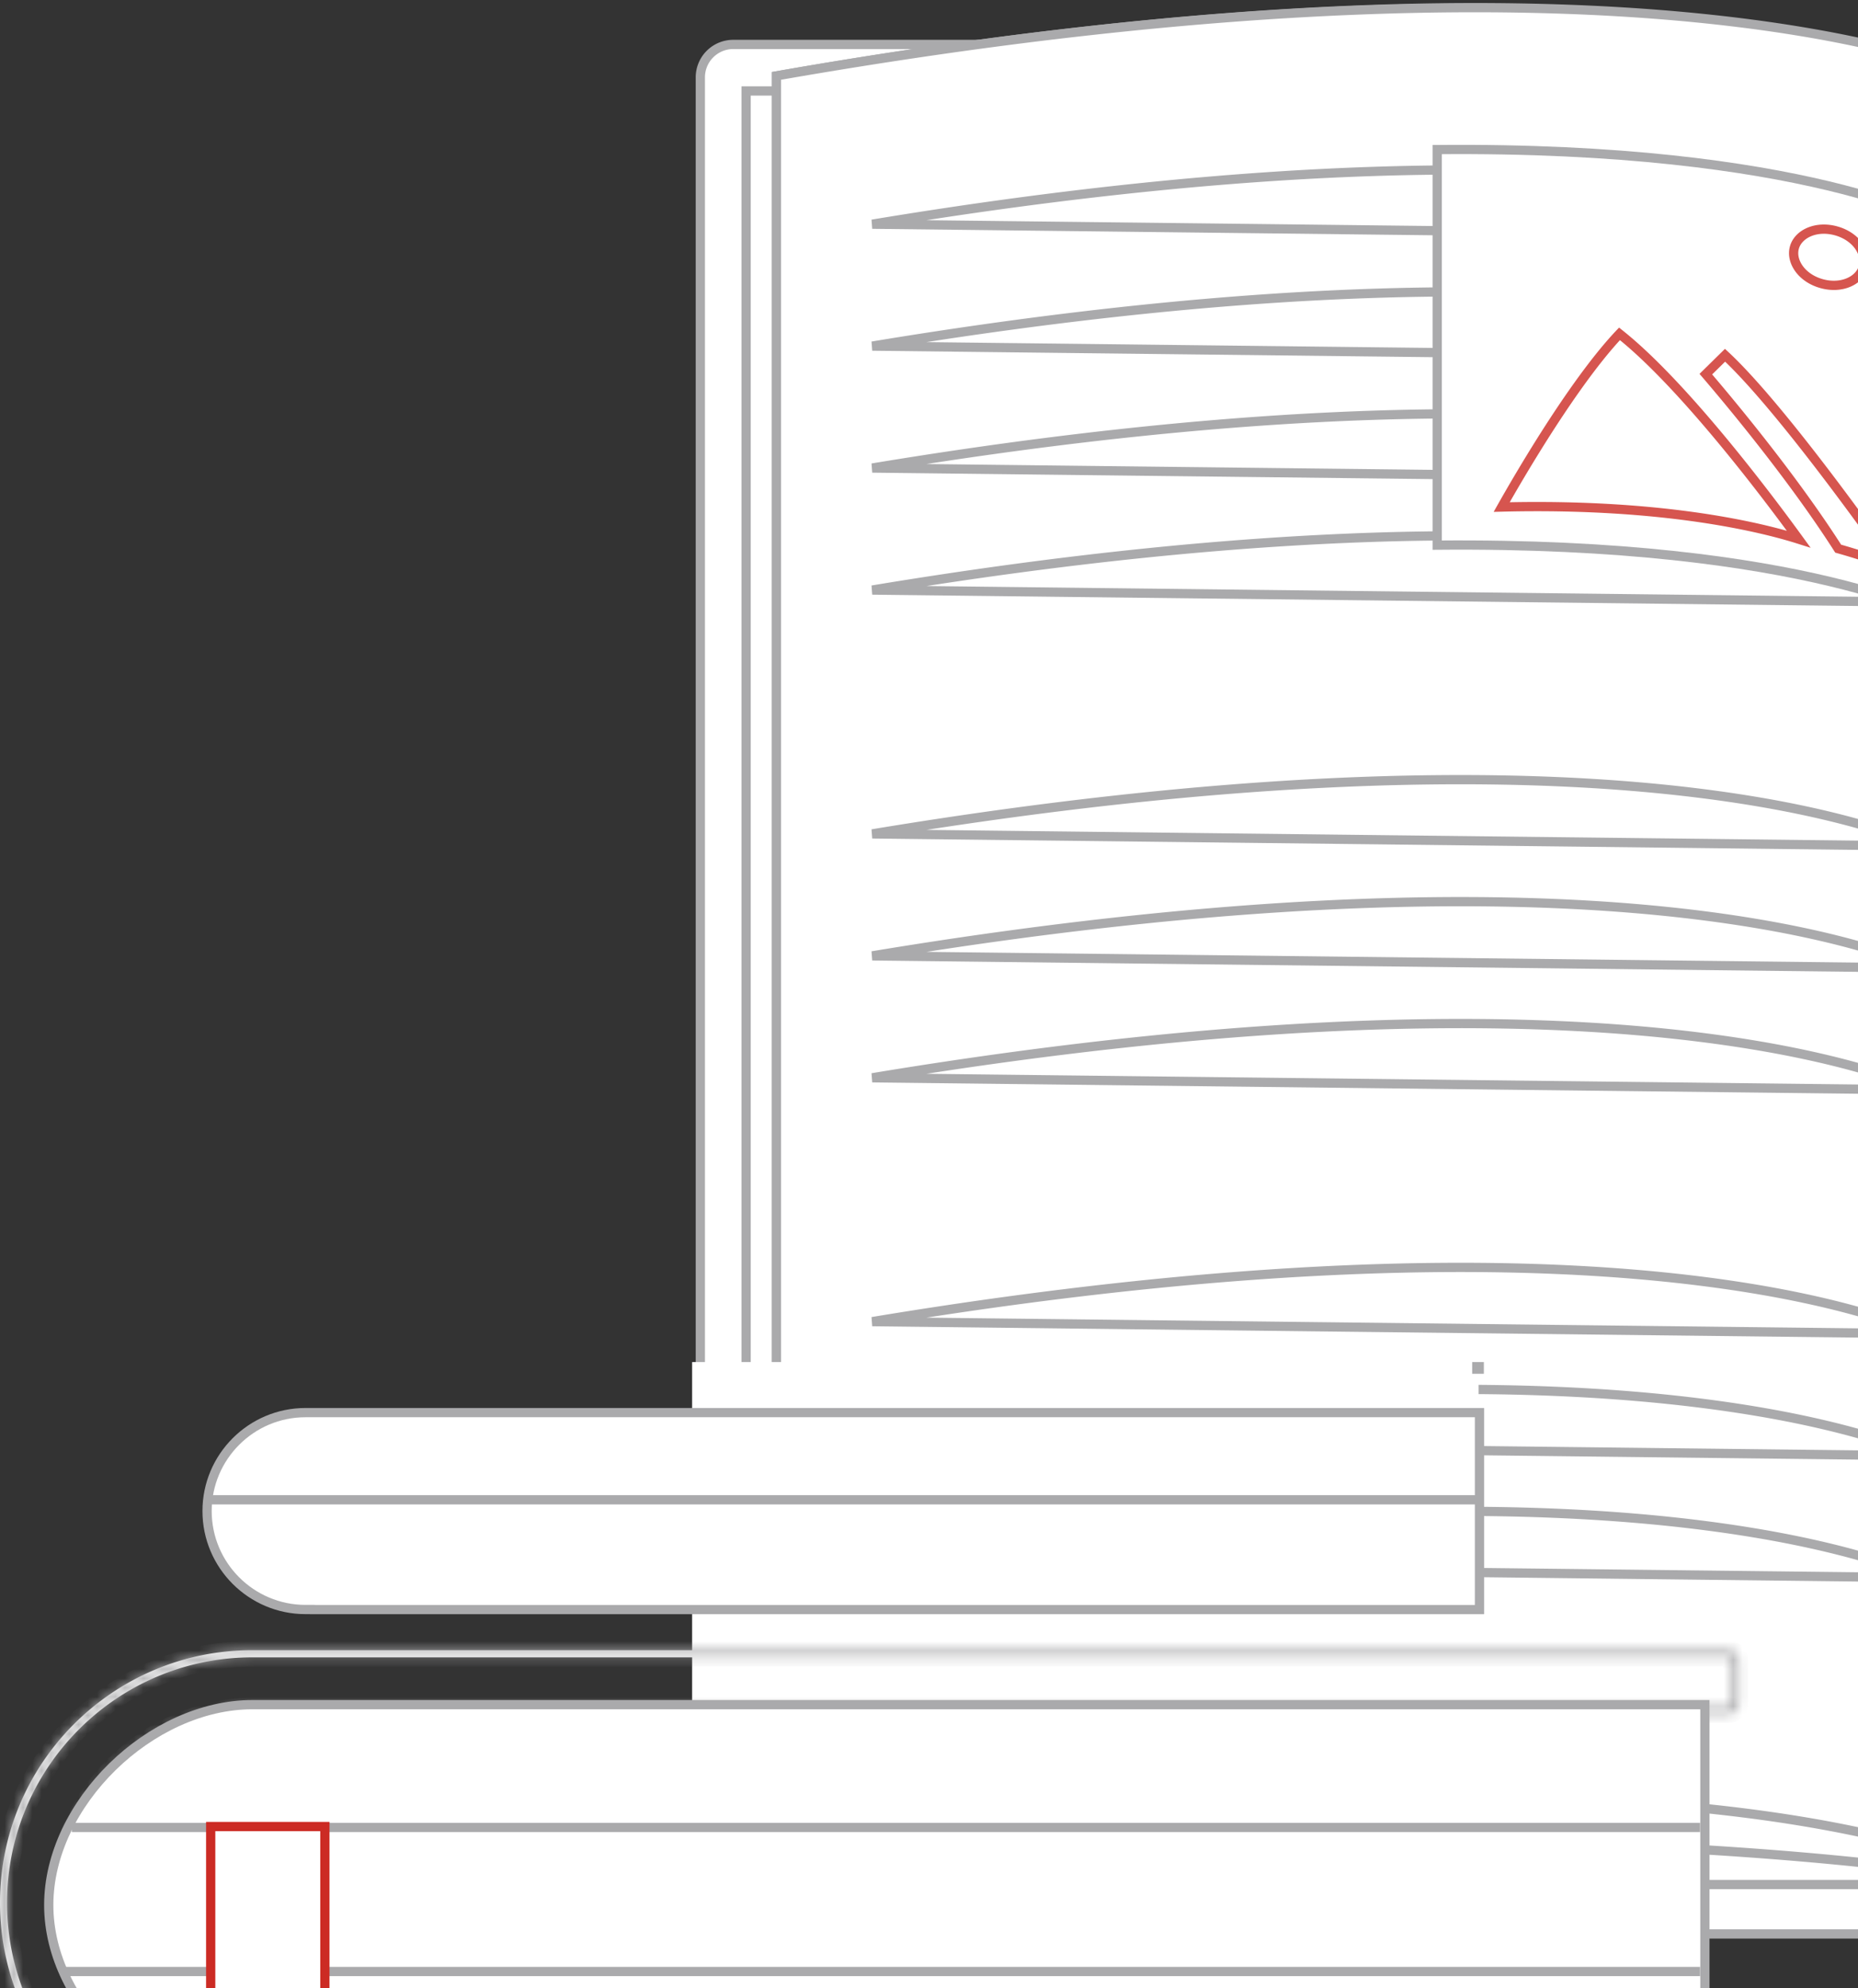 <svg width="201" height="215" fill="none" xmlns="http://www.w3.org/2000/svg"><rect width="100%" height="100%" fill="#333333" stroke="none"/><path d="M352.13 209.144H79.323a3.56 3.56 0 01-3.561-3.562V8.367a3.56 3.56 0 013.561-3.561h272.8a3.56 3.56 0 013.561 3.561v197.215a3.559 3.559 0 01-3.554 3.562z" fill="#fff" stroke="#AAAAAC"/><path d="M80.715 203.8V9.838h134.51V203.8H80.715z" fill="#fff" stroke="#AAAAAC"/><path d="M215.127 9.543l.12.061v193.661a99.985 99.985 0 00-1.493-.25 186.875 186.875 0 00-6.227-.882c-5.531-.699-13.819-1.555-24.858-2.19-21.988-1.263-54.889-1.645-98.657 1.861V8.208C133.533-.46 166.415-.072 186.91 2.482c10.276 1.28 17.438 3.103 22.023 4.602 2.292.75 3.941 1.418 5.012 1.897.536.239.927.43 1.182.562z" fill="#fff" stroke="#AAAAAC"/><path d="M216.26 9.304l.124.061v193.447a31.527 31.527 0 00-.951-.425c-1.134-.485-2.859-1.156-5.238-1.904-4.757-1.495-12.126-3.301-22.605-4.557-20.875-2.502-54.093-2.823-103.598 5.824V8.207C133.515-.46 166.686-.133 187.471 2.36c10.422 1.25 17.73 3.043 22.424 4.52 2.347.738 4.041 1.397 5.145 1.87.552.236.956.425 1.22.555z" fill="#fff" stroke="#AAAAAC"/><path d="M208.059 25.553L94.363 24.245c42.689-7.072 71.352-6.655 89.472-4.398 9.44 1.176 16.018 2.851 20.228 4.228 1.713.56 3.033 1.07 3.996 1.478zm0 13.183L94.363 37.43c42.689-7.072 71.352-6.656 89.472-4.398 9.44 1.176 16.018 2.851 20.228 4.228 1.713.56 3.033 1.07 3.996 1.477zm0 13.186L94.363 50.615c42.689-7.072 71.352-6.656 89.472-4.399 9.44 1.176 16.018 2.852 20.228 4.228a50.76 50.76 0 013.996 1.478zm0 13.194L94.363 63.81c42.689-7.072 71.352-6.656 89.472-4.398 9.44 1.175 16.018 2.85 20.228 4.227a50.963 50.963 0 013.996 1.478zm0 26.373L94.363 90.18c42.689-7.072 71.352-6.656 89.472-4.398 9.44 1.176 16.018 2.851 20.228 4.227a50.76 50.76 0 013.996 1.478zm0 13.19l-113.696-1.308c42.689-7.072 71.352-6.655 89.472-4.398 9.44 1.176 16.018 2.851 20.228 4.228 1.713.56 3.033 1.07 3.996 1.478zm0 13.184l-113.696-1.307c42.689-7.072 71.352-6.656 89.472-4.398 9.44 1.176 16.018 2.851 20.228 4.228a50.62 50.62 0 013.996 1.477zm0 26.371l-113.696-1.308c42.689-7.072 71.352-6.655 89.472-4.398 9.44 1.176 16.018 2.851 20.228 4.228 1.713.56 3.033 1.07 3.996 1.478zm0 13.195l-113.696-1.308c42.689-7.072 71.352-6.655 89.472-4.398 9.44 1.176 16.018 2.851 20.228 4.228 1.713.56 3.033 1.07 3.996 1.478zm0 13.184l-113.696-1.307c42.689-7.072 71.352-6.656 89.472-4.398 9.44 1.176 16.018 2.851 20.228 4.228a50.62 50.62 0 013.996 1.477z" fill="#fff" stroke="#AAAAAC"/><path d="M209.402 23.93c.182.089.326.162.435.218v42.66c-.496-.24-1.245-.58-2.268-.984-2.046-.81-5.19-1.88-9.599-2.933-8.745-2.09-22.469-4.12-42.493-3.938V16.176c19.957-.183 33.602 1.84 42.26 3.91 4.365 1.043 7.463 2.099 9.465 2.89 1 .396 1.727.726 2.2.955z" fill="#fff" stroke="#AAAAAC"/><path opacity=".8" d="M194.581 58.307a39.188 39.188 0 00-.658-.202c-1.437-.43-3.588-.992-6.458-1.531-5.593-1.052-13.917-2.017-25.011-1.74a178.568 178.568 0 014.072-6.85c2.542-4.06 5.767-8.806 8.672-11.88 4.179 3.31 9.166 9.05 13.167 14.05a224.963 224.963 0 016.216 8.153zm9.241 1.487c.427.598.8 1.125 1.11 1.563l-.337-.133c-1.283-.5-3.192-1.173-5.739-1.891-2.962-4.637-6.596-9.415-9.497-13.044a230.805 230.805 0 00-4.738-5.733l-.082-.095 2.078-2.044c3.354 3.11 8.071 9.037 12.022 14.295a359.83 359.83 0 015.183 7.081zm-2.242-30.919c-.416 1.475-2.361 2.406-4.537 1.793-2.173-.613-3.338-2.427-2.922-3.903.416-1.474 2.361-2.406 4.537-1.792 2.166.613 3.338 2.427 2.922 3.902z" stroke="#CC2B24"/><path fill="#fff" d="M74.875 147.3h85.077v49.129H74.875z"/><path d="M159.762 147.8h.263v.263h-.263v-.263zM33.55 174.067v-.008h-.5c-5.87 0-10.648-4.777-10.648-10.647 0-5.869 4.777-10.646 10.647-10.646h127.002v21.301H33.549z" fill="#fff" stroke="#AAAAAC"/><path d="M22.113 162.194h138.181" stroke="#AAAAAC"/><mask id="a" fill="#fff"><path d="M187.007 179.218c.198 0 .366.16.366.366v4.619c0 .199-.16.367-.366.367H27.745c-11.59 0-21.294 9.222-21.63 20.56-.167 5.78 1.955 11.246 5.986 15.4 4.031 4.153 9.437 6.443 15.209 6.443h159.689c.199 0 .367.161.367.367v4.619a.367.367 0 01-.367.366H27.309c-14.635 0-26.546-11.91-26.546-26.546s11.91-26.546 26.547-26.546h159.697v-.015zm0-.764H27.31c-15.087 0-27.31 12.231-27.31 27.31 0 15.086 12.231 27.309 27.31 27.309h159.689c.626 0 1.13-.503 1.13-1.129v-4.62c0-.626-.504-1.129-1.13-1.129H27.309c-11.474 0-20.774-9.506-20.43-21.057.328-11.117 9.742-19.82 20.866-19.82h159.254c.626 0 1.13-.504 1.13-1.13v-4.619c0-.611-.504-1.115-1.122-1.115z"/></mask><path d="M187.007 179.218c.198 0 .366.16.366.366v4.619c0 .199-.16.367-.366.367H27.745c-11.59 0-21.294 9.222-21.63 20.56-.167 5.78 1.955 11.246 5.986 15.4 4.031 4.153 9.437 6.443 15.209 6.443h159.689c.199 0 .367.161.367.367v4.619a.367.367 0 01-.367.366H27.309c-14.635 0-26.546-11.91-26.546-26.546s11.91-26.546 26.547-26.546h159.697v-.015zm0-.764H27.31c-15.087 0-27.31 12.231-27.31 27.31 0 15.086 12.231 27.309 27.31 27.309h159.689c.626 0 1.13-.503 1.13-1.129v-4.62c0-.626-.504-1.129-1.13-1.129H27.309c-11.474 0-20.774-9.506-20.43-21.057.328-11.117 9.742-19.82 20.866-19.82h159.254c.626 0 1.13-.504 1.13-1.13v-4.619c0-.611-.504-1.115-1.122-1.115z" fill="#fff"/><path d="M187.007 179.218v-1h-1v1h1zM6.115 205.13l-1-.03v.001l1 .029zm180.892-25.897v1h1v-1h-1zM6.879 205.138l1 .029-1-.029zm180.128-24.92a.634.634 0 01-.634-.634h2c0-.772-.629-1.366-1.366-1.366v2zm-.634-.634v4.619h2v-4.619h-2zm0 4.619c0-.34.274-.633.634-.633v2c.772 0 1.366-.63 1.366-1.367h-2zm.634-.633H27.745v2h159.262v-2zm-159.262 0c-12.11 0-22.277 9.633-22.63 21.53l2 .06c.32-10.778 9.561-19.59 20.63-19.59v-2zm-22.63 21.531c-.175 6.049 2.05 11.778 6.269 16.125l1.435-1.393c-3.843-3.959-5.864-9.164-5.704-14.674l-2-.058zm6.269 16.125c4.218 4.347 9.883 6.747 15.926 6.747v-2c-5.5 0-10.648-2.18-14.491-6.14l-1.435 1.393zm15.926 6.747h159.689v-2H27.309v2zm159.689 0a.633.633 0 01-.633-.633h2c0-.772-.629-1.367-1.367-1.367v2zm-.633-.633v4.619h2v-4.619h-2zm0 4.619c0-.34.274-.634.633-.634v2c.772 0 1.367-.629 1.367-1.366h-2zm.633-.634H27.309v2H187v-2zm-159.69 0c-14.083 0-25.546-11.462-25.546-25.546h-2c0 15.188 12.358 27.546 27.547 27.546v-2zM1.764 205.779c0-14.084 11.463-25.546 25.547-25.546v-2c-15.188 0-27.547 12.358-27.547 27.546h2zm25.547-25.546h159.697v-2H27.31v2zm160.697-1v-.015h-2v.015h2zm-1-1.779H27.31v2h159.697v-2zm-159.697 0c-15.64 0-28.31 12.679-28.31 28.31h2c0-14.527 11.776-26.31 26.31-26.31v-2zM-1 205.764c0 15.639 12.679 28.309 28.31 28.309v-2C12.783 232.073 1 220.298 1 205.764h-2zm28.31 28.309h159.689v-2H27.309v2zm159.689 0c1.179 0 2.13-.951 2.13-2.129h-2a.127.127 0 01-.13.129v2zm2.13-2.129v-4.62h-2v4.62h2zm0-4.62a2.126 2.126 0 00-2.13-2.129v2c.074 0 .13.056.13.129h2zm-2.13-2.129H27.309v2H187v-2zm-159.69 0c-10.913 0-19.757-9.042-19.43-20.028l-2-.059c-.36 12.117 9.394 22.087 21.43 22.087v-2zM7.88 205.167c.311-10.548 9.255-18.849 19.866-18.849v-2c-11.637 0-21.52 9.106-21.866 20.79l2 .059zm19.866-18.849H187v-2H27.745v2zm159.254 0c1.179 0 2.13-.952 2.13-2.13h-2c0 .074-.056.13-.13.13v2zm2.13-2.13v-4.619h-2v4.619h2zm0-4.619a2.122 2.122 0 00-2.122-2.115v2c.032 0 .063.012.088.037a.109.109 0 01.034.078h2z" fill="#AAAAAC" mask="url(#a)"/><path d="M27.309 227.085c-5.486 0-11.002-2.511-15.15-6.423-4.15-3.911-6.886-9.179-6.886-14.646 0-5.471 2.74-10.89 6.892-14.953 4.152-4.062 9.666-6.715 15.144-6.715h157.128v42.737H27.309z" fill="#fff" stroke="#AAAAAC"/><path d="M7.77 197.629h176.145M6.633 213.207h177.281" stroke="#AAAAAC"/><path d="M28.606 222.412l-5.813 6.311v-31.195h12.353v31.194l-5.805-6.31-.367-.4-.368.4z" fill="#fff" stroke="#CC2B24"/></svg>